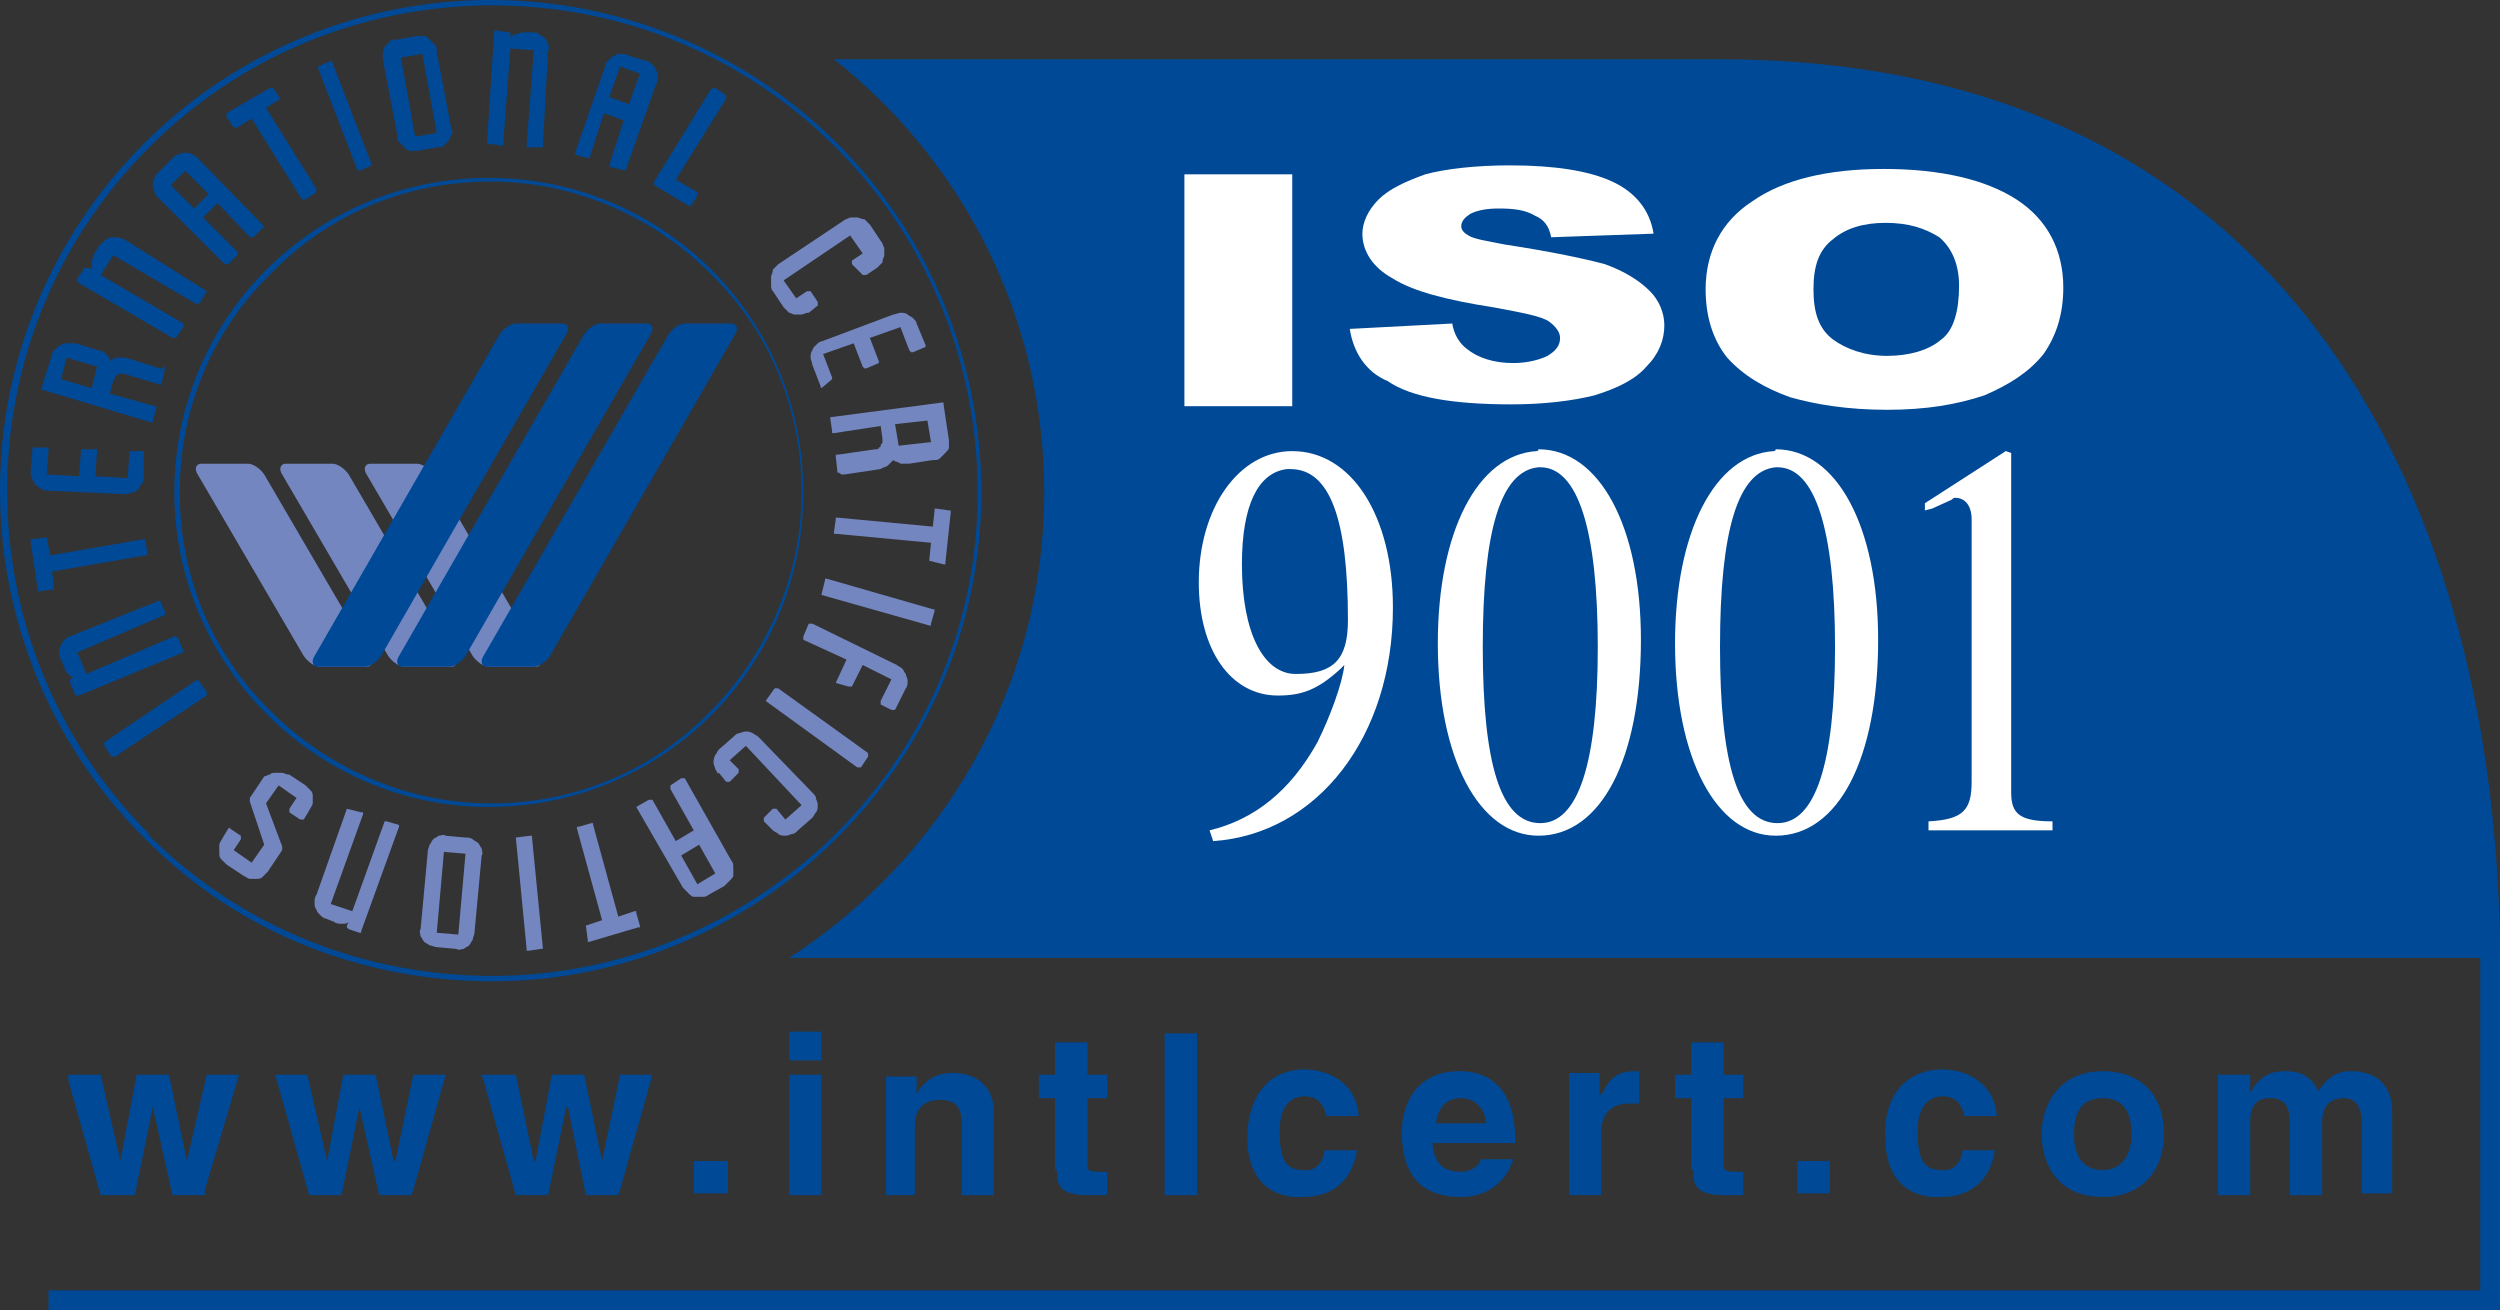 <?xml version="1.0" encoding="utf-8"?>
<!-- Generator: Adobe Illustrator 16.0.0, SVG Export Plug-In . SVG Version: 6.00 Build 0)  -->
<!DOCTYPE svg PUBLIC "-//W3C//DTD SVG 1.1//EN" "http://www.w3.org/Graphics/SVG/1.1/DTD/svg11.dtd">
<svg version="1.1" id="Layer_1" xmlns="http://www.w3.org/2000/svg" xmlns:xlink="http://www.w3.org/1999/xlink" x="0px" y="0px"
	 width="111.855px" height="58.621px" viewBox="669.278 310.637 111.855 58.621"
	 enable-background="new 669.278 310.637 111.855 58.621" xml:space="preserve">
<rect x="669.278" y="310.637" width="111.855" height="58.621" fill="#333333" stroke="none"/>
<g>
	<path fill="#004996" d="M715.999,332.67c0,8.766-4.584,16.404-11.419,20.827h76.554c-0.081-20.022-9.167-40.207-34.899-40.207
		h-39.644C712.3,317.794,715.999,324.789,715.999,332.67z"/>
	<path fill="#FFFFFF" d="M723.558,348.271c4.664-0.322,8.042-4.664,8.042-10.454c0-4.101-1.85-6.996-4.504-6.996
		c-2.412,0-4.182,2.573-4.182,5.87c0,3.056,1.447,5.066,3.539,5.066c1.045,0,1.769-0.241,2.814-1.206l0.16-0.161
		c-0.08,0.804-0.644,2.332-1.206,3.458c-1.206,2.171-2.814,3.458-4.825,3.94L723.558,348.271L723.558,348.271z M726.854,331.625
		c0.081,0,0.081,0,0.161,0c1.77,0,2.573,2.251,2.573,6.754c0,1.77-0.644,2.413-2.332,2.413c-1.447,0-2.412-1.85-2.412-4.905
		C724.845,333.232,725.568,331.785,726.854,331.625L726.854,331.625L726.854,331.625z"/>
	<path fill="#FFFFFF" d="M738.032,330.82c-2.653,0.161-4.423,3.619-4.423,8.604c0,5.146,1.85,8.604,4.503,8.604
		c2.814,0,4.584-3.458,4.584-8.766c0-5.065-1.85-8.523-4.584-8.523C738.112,330.82,738.032,330.82,738.032,330.82L738.032,330.82
		L738.032,330.82z M738.112,331.544h0.081c1.688,0,2.573,2.814,2.573,8.042c0,5.227-0.885,7.88-2.573,7.88
		c-1.77,0-2.573-2.653-2.573-7.88C735.62,334.358,736.424,331.705,738.112,331.544L738.112,331.544L738.112,331.544z"/>
	<path fill="#FFFFFF" d="M748.646,330.82c-2.653,0.161-4.423,3.619-4.423,8.604c0,5.146,1.85,8.604,4.503,8.604
		c2.814,0,4.584-3.458,4.584-8.766c0-5.065-1.85-8.523-4.584-8.523C748.727,330.82,748.646,330.82,748.646,330.82L748.646,330.82
		L748.646,330.82z M748.727,331.544c0.081,0,0.081,0,0.081,0c1.688,0,2.573,2.814,2.573,8.042c0,5.227-0.885,7.88-2.573,7.88
		c-1.77,0-2.573-2.653-2.573-7.88C746.234,334.358,747.038,331.705,748.727,331.544L748.727,331.544L748.727,331.544z"/>
	<path fill="#FFFFFF" d="M759.02,330.82l-3.618,2.332v0.322l0.321-0.081l0.885-0.402c0.08-0.08,0.08-0.08,0.161-0.08
		c0.402,0,0.724,0.321,0.724,0.965v11.74c0,1.287-0.402,1.689-1.93,1.77v0.402h5.548v-0.402c-1.447,0-1.849-0.321-1.849-1.287
		v-15.197L759.02,330.82L759.02,330.82z"/>
	<polygon fill="#FFFFFF" points="722.271,318.437 727.096,318.437 727.096,328.811 722.271,328.811 	"/>
	<path fill="#FFFFFF" d="M729.669,325.353l4.584-0.241c0.08,0.482,0.321,0.885,0.644,1.126c0.482,0.401,1.206,0.643,2.09,0.643
		c0.644,0,1.207-0.16,1.528-0.321c0.402-0.241,0.563-0.482,0.563-0.804c0-0.241-0.16-0.482-0.482-0.724
		c-0.321-0.242-1.206-0.402-2.492-0.644c-2.091-0.322-3.619-0.724-4.503-1.287c-0.885-0.482-1.367-1.206-1.367-2.01
		c0-0.482,0.241-1.046,0.724-1.528s1.206-0.804,2.091-1.126c0.884-0.241,2.251-0.401,3.779-0.401c2.01,0,3.538,0.241,4.583,0.724
		c1.046,0.482,1.688,1.286,1.85,2.332l-4.583,0.16c-0.081-0.482-0.322-0.804-0.725-0.965c-0.401-0.241-0.884-0.321-1.607-0.321
		c-0.563,0-0.965,0.08-1.287,0.241c-0.241,0.161-0.402,0.321-0.402,0.563c0,0.161,0.161,0.322,0.322,0.402
		c0.241,0.161,0.804,0.241,1.608,0.402c2.091,0.321,3.618,0.643,4.503,0.885c0.885,0.321,1.527,0.724,2.01,1.206
		c0.402,0.401,0.644,0.965,0.644,1.527c0,0.644-0.241,1.287-0.804,1.85c-0.482,0.563-1.287,0.965-2.332,1.287
		c-0.965,0.241-2.252,0.401-3.699,0.401c-2.653,0-4.503-0.321-5.549-1.045C730.393,327.282,729.83,326.397,729.669,325.353
		L729.669,325.353z"/>
	<path fill="#FFFFFF" d="M745.591,323.583c0-1.688,0.724-3.056,2.091-3.94c1.367-0.965,3.377-1.447,5.87-1.447
		c2.573,0,4.584,0.482,5.95,1.367c1.367,0.885,2.092,2.252,2.092,3.94c0,1.206-0.322,2.171-0.885,2.976
		c-0.644,0.804-1.528,1.367-2.654,1.85c-1.206,0.401-2.573,0.643-4.342,0.643c-1.77,0-3.217-0.241-4.343-0.563
		c-1.126-0.402-2.091-0.965-2.814-1.77C745.912,325.835,745.591,324.789,745.591,323.583L745.591,323.583z M750.416,323.583
		c0,1.046,0.241,1.77,0.885,2.252c0.563,0.402,1.366,0.724,2.412,0.724c0.965,0,1.85-0.241,2.412-0.724
		c0.563-0.402,0.805-1.287,0.805-2.412c0-0.966-0.322-1.689-0.885-2.172c-0.644-0.401-1.367-0.643-2.412-0.643
		c-0.966,0-1.77,0.241-2.332,0.724C750.657,321.814,750.416,322.538,750.416,323.583L750.416,323.583z"/>
	<polygon fill="#004996" points="673.782,364.111 675.31,364.111 676.114,360.172 676.114,360.172 676.998,364.111 678.445,364.111 
		678.445,363.87 679.974,358.724 678.526,358.724 677.642,362.584 677.642,362.584 676.838,358.724 675.391,358.724 
		674.666,362.584 674.666,362.584 673.782,358.724 672.334,358.724 672.334,358.965 	"/>
	<polygon fill="#004996" points="683.109,364.111 684.558,364.111 685.361,360.172 685.361,360.172 686.246,364.111 
		687.693,364.111 687.773,363.87 689.221,358.724 687.773,358.724 686.97,362.584 686.89,362.584 686.085,358.724 684.638,358.724 
		683.914,362.584 683.914,362.584 683.029,358.724 681.582,358.724 681.662,358.965 	"/>
	<polygon fill="#004996" points="692.357,364.111 693.805,364.111 694.609,360.172 694.689,360.172 695.493,364.111 
		696.941,364.111 697.021,363.87 698.469,358.724 697.021,358.724 696.217,362.584 696.217,362.584 695.413,358.724 
		693.966,358.724 693.242,362.584 693.161,362.584 692.357,358.724 690.829,358.724 690.91,358.965 	"/>
	<polygon fill="#004996" points="700.318,364.031 701.846,364.031 701.846,362.584 700.318,362.584 	"/>
	<path fill="#004996" d="M704.58,364.111h1.447v-5.388h-1.447V364.111L704.58,364.111z M704.58,358.081h1.447v-1.287h-1.447V358.081
		L704.58,358.081z"/>
	<path fill="#004996" d="M708.762,364.111h1.447v-3.056c0-0.643,0.241-1.206,1.126-1.206s0.965,0.563,0.965,1.046v3.216h1.447
		v-3.699c0-1.125-0.724-1.769-1.85-1.769c-0.724,0-1.286,0.321-1.608,0.965l0,0v-0.804h-1.366v5.307H708.762z"/>
	<path fill="#004996" d="M716.562,362.986c0,0.724,0.161,1.125,1.447,1.125h0.161c0.241,0,0.482,0,0.644,0v-1.045
		c-0.081,0-0.241,0-0.321,0c-0.563,0-0.563-0.08-0.563-0.402v-2.895h0.885v-1.046h-0.885v-1.447h-1.447v1.447h-0.724v1.046h0.724
		v3.217H716.562z"/>
	<polygon fill="#004996" points="721.387,364.111 722.834,364.111 722.834,356.874 721.387,356.874 	"/>
	<path fill="#004996" d="M725.086,361.538c0,2.091,1.286,2.734,2.492,2.654c1.528,0,2.252-0.965,2.412-2.091h-1.447
		c-0.08,0.643-0.482,0.965-0.965,0.885c-0.885,0-1.045-0.644-1.045-1.77c0-0.965,0.402-1.528,1.126-1.528
		c0.643,0,0.884,0.483,0.965,0.885h1.447c-0.081-1.367-1.206-2.091-2.493-2.091C725.568,358.563,725.086,360.332,725.086,361.538
		L725.086,361.538z"/>
	<path fill="#004996" d="M732.001,361.297c0,2.332,1.287,2.896,2.653,2.896c1.126,0,2.011-0.644,2.332-1.689h-1.447
		c-0.08,0.322-0.482,0.563-0.885,0.563c-0.643,0-1.206-0.241-1.286-1.287h3.699v-0.241c0-1.447-0.563-2.975-2.493-2.975
		C732.725,358.563,732.001,359.93,732.001,361.297L732.001,361.297z M733.529,360.896c0.08-0.644,0.401-1.126,1.125-1.126
		c0.563,0,1.046,0.402,1.126,1.126H733.529L733.529,360.896z"/>
	<path fill="#004996" d="M739.479,364.111h1.447v-2.814c0-0.885,0.482-1.286,1.287-1.286c0.161,0,0.241,0,0.401,0v-1.447
		c-0.08,0-0.16,0-0.24,0c-0.966,0-1.207,0.643-1.448,1.045h-0.08v-0.965h-1.367V364.111L739.479,364.111z"/>
	<path fill="#004996" d="M745.028,362.986c0,0.724,0.161,1.125,1.447,1.125h0.161c0.241,0,0.482,0,0.643,0v-1.045
		c-0.08,0-0.241,0-0.321,0c-0.563,0-0.563-0.08-0.563-0.402v-2.895h0.885v-1.046h-0.885v-1.447h-1.447v1.447h-0.724v1.046h0.724
		v3.217H745.028z"/>
	<polygon fill="#004996" points="749.692,364.031 751.14,364.031 751.14,362.584 749.692,362.584 	"/>
	<path fill="#004996" d="M753.633,361.538c0,2.091,1.286,2.734,2.492,2.654c1.528,0,2.252-0.965,2.412-2.091h-1.447
		c-0.08,0.643-0.482,0.965-0.965,0.885c-0.885,0-1.045-0.644-1.045-1.77c0-0.965,0.401-1.528,1.125-1.528
		c0.644,0,0.885,0.483,0.966,0.885h1.447c-0.081-1.367-1.206-2.091-2.493-2.091C754.034,358.563,753.552,360.332,753.633,361.538
		L753.633,361.538z"/>
	<path fill="#004996" d="M764.648,361.378c0,0.643-0.24,1.608-1.286,1.608c-1.126,0-1.286-0.966-1.286-1.608
		c0-0.724,0.16-1.608,1.286-1.608S764.648,360.734,764.648,361.378L764.648,361.378z M760.628,361.378
		c0,1.366,0.724,2.814,2.734,2.814c1.77,0,2.734-1.206,2.734-2.814c0-1.77-1.046-2.814-2.734-2.814
		C761.513,358.563,760.628,359.93,760.628,361.378L760.628,361.378z"/>
	<path fill="#004996" d="M768.509,364.111h1.447v-3.297c0-0.643,0.241-1.045,0.885-1.045c0.804,0,0.885,0.563,0.885,1.126v3.216
		h1.447v-3.216c0-0.644,0.241-1.126,0.965-1.126c0.644,0,0.804,0.563,0.804,1.045v3.217h1.367v-3.699
		c0-0.885-0.482-1.769-1.85-1.769c-0.724,0-1.125,0.401-1.447,0.884c-0.321-0.563-0.643-0.884-1.527-0.884
		c-0.805,0-1.207,0.401-1.528,0.965l0,0v-0.805h-1.447V364.111L768.509,364.111z"/>
	<polygon fill="#004996" points="671.45,368.373 780.249,368.373 780.249,353.417 781.134,353.417 781.134,368.856 781.134,369.258 
		780.731,369.258 671.45,369.258 	"/>
	<path fill="#7386C0" d="M682.868,339.987c0.161,0.241,0.483,0.482,0.724,0.482h2.091c0.241,0,0.322-0.241,0.161-0.482l-4.744-8.121
		c-0.161-0.241-0.482-0.482-0.724-0.482h-2.091c-0.241,0-0.322,0.241-0.161,0.482L682.868,339.987L682.868,339.987z
		 M686.648,339.987c0.16,0.241,0.482,0.482,0.724,0.482h2.091c0.241,0,0.321-0.241,0.16-0.482l-4.744-8.121
		c-0.161-0.241-0.482-0.482-0.724-0.482h-2.091c-0.241,0-0.321,0.241-0.161,0.482L686.648,339.987L686.648,339.987z
		 M690.428,339.987c0.16,0.241,0.482,0.482,0.724,0.482h2.091c0.241,0,0.321-0.241,0.16-0.482l-4.744-8.121
		c-0.161-0.241-0.482-0.482-0.724-0.482h-2.091c-0.241,0-0.321,0.241-0.161,0.482L690.428,339.987L690.428,339.987z"/>
	<path fill="#7386C0" d="M695.493,352.05L695.493,352.05l0.724-0.241l-1.125-4.102c0,0,0,0,0-0.08c0,0,0,0,0.08,0l0.563-0.161
		c0,0,0,0,0.081,0c0,0,0,0,0,0.081l1.126,4.101l0.724-0.241c0,0,0,0,0.08,0c0,0,0,0,0,0.08l0.161,0.563c0,0,0,0,0,0.08
		c0,0,0,0-0.081,0l-2.171,0.644c0,0,0,0-0.08,0c0,0,0,0,0-0.08L695.493,352.05C695.493,352.13,695.493,352.05,695.493,352.05
		L695.493,352.05z M692.357,348.109L692.357,348.109l0.644-0.08c0,0,0,0,0.08,0c0,0,0,0,0,0.08l0.482,4.905c0,0,0,0,0,0.08
		c0,0,0,0-0.08,0l-0.563,0.081c0,0,0,0-0.08,0c0,0,0,0,0-0.081L692.357,348.109C692.277,348.109,692.277,348.109,692.357,348.109
		L692.357,348.109z M688.819,352.371l0.965,0.081l0.321-3.619l-0.965-0.08L688.819,352.371L688.819,352.371z M688.497,348.431
		c0.081-0.08,0.081-0.16,0.161-0.241c0.08-0.08,0.161-0.08,0.241-0.16c0.081,0,0.241-0.081,0.321,0l0.885,0.08
		c0.081,0,0.241,0,0.322,0.08c0.08,0.081,0.16,0.081,0.241,0.161c0.08,0.08,0.08,0.161,0.16,0.241c0,0.08,0.081,0.241,0,0.321
		l-0.321,3.458c0,0.081-0.08,0.241-0.08,0.322c-0.081,0.08-0.081,0.16-0.161,0.241c-0.08,0.08-0.161,0.08-0.241,0.16
		c-0.08,0-0.241,0.081-0.321,0l-0.885-0.08c-0.081,0-0.241-0.08-0.322-0.08c-0.08-0.081-0.16-0.081-0.241-0.161
		c-0.08-0.08-0.08-0.161-0.16-0.241c0-0.081-0.081-0.241,0-0.321l0.321-3.458C688.417,348.592,688.497,348.512,688.497,348.431
		L688.497,348.431z M684.799,346.822L684.799,346.822l0.643,0.161c0,0,0,0,0.081,0c0,0,0,0,0,0.081l-1.447,4.021l0.965,0.321
		l1.447-4.021l0,0h0.08l0.563,0.161l0,0c0,0,0,0,0,0.08l-1.689,4.664c0,0,0,0,0,0.08c0,0,0,0-0.08,0l-0.482-0.16c0,0,0,0-0.08-0.081
		c0,0,0,0,0-0.08l0.08-0.161c-0.08,0.08-0.161,0.08-0.321,0.08c-0.081,0-0.241,0-0.322-0.08l-0.401-0.161
		c-0.081,0-0.161-0.08-0.242-0.16c-0.08-0.081-0.16-0.161-0.16-0.241c-0.08-0.081-0.08-0.161-0.08-0.322c0-0.08,0-0.241,0.08-0.321
		L684.799,346.822L684.799,346.822L684.799,346.822z M681.341,345.295c0.08-0.08,0.161-0.08,0.241-0.08s0.161,0,0.321,0
		c0.081,0,0.161,0.08,0.322,0.08l0.724,0.482c0.08,0.08,0.16,0.161,0.241,0.241c0.08,0.08,0.08,0.161,0.08,0.241s0,0.161,0,0.321
		c0,0.081-0.08,0.161-0.161,0.322l-0.241,0.402c0,0,0,0-0.08,0c0,0,0,0-0.08,0l-0.482-0.322c0,0,0,0,0-0.08c0,0,0,0,0-0.081
		l0.321-0.482l-0.804-0.563l-0.563,0.804l0.724,1.931c0,0,0,0,0,0.08v0.08l-0.644,0.965c-0.08,0.081-0.16,0.161-0.24,0.242
		c-0.081,0.08-0.161,0.08-0.242,0.08c-0.08,0-0.16,0-0.321,0c-0.08,0-0.161-0.08-0.321-0.161l-0.724-0.482
		c-0.081-0.08-0.161-0.161-0.241-0.241c-0.081-0.08-0.081-0.161-0.081-0.321c0-0.081,0-0.161,0-0.322c0-0.08,0.081-0.16,0.161-0.321
		l0.241-0.402c0,0,0.08-0.08,0.08,0l0.482,0.322c0,0,0,0,0,0.08c0,0,0,0,0,0.08l-0.321,0.482l0.804,0.563l0.563-0.805l-0.644-1.93
		c0-0.08,0-0.08,0-0.161l0.644-0.965C681.18,345.375,681.261,345.295,681.341,345.295L681.341,345.295z M705.143,324.709
		c-0.08,0-0.24,0-0.321,0c-0.08,0-0.161-0.08-0.241-0.08c-0.08-0.081-0.161-0.161-0.241-0.241l-0.482-0.724
		c-0.08-0.081-0.08-0.161-0.08-0.322c0-0.08,0-0.241,0-0.321s0.08-0.161,0.08-0.321c0.08-0.081,0.161-0.161,0.241-0.241l2.895-1.931
		c0.081-0.08,0.161-0.08,0.322-0.16c0.08,0,0.241,0,0.321,0c0.081,0,0.161,0.08,0.321,0.08c0.081,0.08,0.161,0.161,0.242,0.241
		l0.482,0.724c0.08,0.08,0.08,0.161,0.16,0.321c0,0.081,0,0.241,0,0.322c0,0.08-0.08,0.16-0.08,0.321
		c-0.08,0.08-0.161,0.161-0.241,0.241l-0.482,0.322c0,0,0,0-0.081,0c0,0,0,0-0.08,0l-0.482-0.483c0,0,0,0,0-0.08c0,0,0,0,0-0.08
		l0.482-0.322l-0.563-0.804l-2.976,2.011l0.563,0.804l0.482-0.321c0,0,0,0,0.08,0c0,0,0,0,0.08,0l0.322,0.482c0,0,0,0,0,0.08
		c0,0,0,0,0,0.08l-0.402,0.322C705.304,324.629,705.224,324.709,705.143,324.709L705.143,324.709z M706.027,328.006
		C706.027,327.926,705.947,327.926,706.027,328.006l-0.402-1.045c0-0.081-0.08-0.241-0.08-0.322c0-0.08,0-0.241,0.08-0.321
		c0-0.08,0.081-0.161,0.161-0.241c0.081-0.08,0.161-0.161,0.241-0.161l3.217-1.206c0.08,0,0.241-0.08,0.321-0.08
		c0.081,0,0.241,0,0.322,0.08c0.08,0.08,0.16,0.08,0.241,0.161c0.08,0.08,0.16,0.161,0.16,0.241l0.402,0.965v0.08l0,0l-0.563,0.241
		h-0.081c0,0,0,0-0.08-0.08l-0.402-1.045l-1.366,0.482l0.401,1.045v0.08l0,0l-0.563,0.241c0,0,0,0-0.081,0c0,0,0,0-0.08-0.08
		l-0.402-1.045l-1.367,0.482l0.402,1.045v0.08l0,0L706.027,328.006L706.027,328.006L706.027,328.006z M710.933,330.418l-0.161-0.965
		l-1.447,0.161l0.161,0.965L710.933,330.418L710.933,330.418z M706.751,331.785C706.751,331.785,706.671,331.785,706.751,331.785
		l-0.08-0.724c0,0,0,0,0-0.08c0,0,0,0,0.08,0l1.689-0.241c0.08,0,0.16,0,0.16-0.08c0.081,0,0.081-0.081,0.081-0.081
		c0-0.08,0.08-0.08,0.08-0.161c0-0.08,0-0.08,0-0.16l-0.08-0.563l-2.091,0.322c0,0,0,0-0.081,0c0,0,0,0,0-0.081l-0.08-0.563
		c0,0,0,0,0-0.08c0,0,0,0,0.08,0l4.905-0.644c0,0,0,0,0.081,0c0,0,0,0,0,0.08l0.241,1.608c0,0.08,0,0.241,0,0.321
		c0,0.081-0.081,0.161-0.161,0.241c-0.08,0.081-0.161,0.161-0.241,0.242c-0.08,0.08-0.161,0.08-0.321,0.08l-1.046,0.161
		c-0.161,0-0.241,0-0.402,0c-0.08-0.081-0.241-0.081-0.321-0.161c-0.08,0.08-0.161,0.161-0.241,0.241s-0.241,0.08-0.321,0.161
		l-1.608,0.241c-0.081,0-0.081,0-0.081,0h-0.08C706.832,331.785,706.832,331.785,706.751,331.785L706.751,331.785L706.751,331.785
		L706.751,331.785z M710.853,335.726L710.853,335.726l0.08-0.804l-4.262-0.402c0,0,0,0-0.08,0c0,0,0,0,0-0.08l0.08-0.563
		c0,0,0,0,0-0.08c0,0,0,0,0.08,0l4.263,0.402l0.08-0.724c0,0,0,0,0-0.081c0,0,0,0,0.08,0l0.563,0.081c0,0,0,0,0.08,0c0,0,0,0,0,0.08
		l-0.241,2.251c0,0,0,0,0,0.081c0,0,0,0-0.08,0L710.853,335.726L710.853,335.726L710.853,335.726z M706.027,337.254
		C706.027,337.173,706.027,337.173,706.027,337.254l0.161-0.644c0,0,0,0,0-0.08c0,0,0,0,0.08,0l4.745,1.366c0,0,0,0,0.08,0
		c0,0,0,0,0,0.081l-0.161,0.563c0,0,0,0,0,0.081c0,0,0,0-0.08,0L706.027,337.254L706.027,337.254L706.027,337.254z M706.671,341.193
		L706.671,341.193l0.482-1.045l-1.93-0.885c0,0,0,0,0-0.08c0,0,0,0,0-0.08l0.241-0.563c0,0,0,0,0.08,0c0,0,0,0,0.08,0l3.78,1.85
		c0.08,0.08,0.16,0.08,0.241,0.161c0.08,0.08,0.08,0.16,0.16,0.241c0,0.08,0.081,0.16,0.081,0.321c0,0.08,0,0.241-0.081,0.321
		l-0.482,0.966c0,0,0,0-0.08,0c0,0,0,0-0.08,0l-0.482-0.241c0,0,0,0,0-0.081v-0.08l0.482-0.965l-1.287-0.644l-0.482,0.965
		c0,0,0,0-0.08,0c0,0,0,0-0.081,0L706.671,341.193C706.671,341.274,706.671,341.274,706.671,341.193L706.671,341.193z
		 M703.535,341.998L703.535,341.998l0.401-0.563c0,0,0,0,0.081,0c0,0,0,0,0.08,0l4.021,2.895c0,0,0,0,0,0.08c0,0,0,0,0,0.081
		l-0.321,0.482c0,0,0,0-0.08,0c0,0,0,0-0.081,0L703.535,341.998C703.615,341.998,703.535,341.998,703.535,341.998L703.535,341.998z
		 M701.283,345.054c0-0.08-0.08-0.161-0.08-0.321c0-0.081,0-0.161,0.08-0.322c0.08-0.08,0.08-0.16,0.161-0.241l0.644-0.563
		c0.08-0.081,0.16-0.161,0.24-0.161c0.081,0,0.161-0.08,0.322-0.08c0.08,0,0.16,0,0.321,0.08c0.081,0.08,0.161,0.08,0.241,0.161
		l2.412,2.492c0.081,0.081,0.161,0.161,0.161,0.241c0,0.081,0.081,0.161,0.081,0.322c0,0.08,0,0.241-0.081,0.321
		c-0.08,0.081-0.08,0.161-0.161,0.241l-0.643,0.563c-0.08,0.08-0.161,0.16-0.241,0.16c-0.081,0-0.161,0.081-0.322,0.081
		c-0.08,0-0.241,0-0.321-0.081c-0.08-0.08-0.161-0.08-0.241-0.16l-0.402-0.402c0,0,0,0,0-0.08c0,0,0,0,0-0.081l0.402-0.402
		c0,0,0,0,0.08,0c0,0,0,0,0.081,0l0.401,0.483l0.724-0.644l-2.492-2.654l-0.724,0.644l0.401,0.402c0,0,0,0,0,0.08c0,0,0,0,0,0.081
		l-0.401,0.401c0,0,0,0-0.081,0c0,0,0,0-0.08,0l-0.321-0.401C701.363,345.295,701.363,345.134,701.283,345.054L701.283,345.054z
		 M700.479,350.2l0.804-0.482l-0.724-1.287l-0.804,0.482L700.479,350.2L700.479,350.2z M697.745,346.742L697.745,346.742
		l0.563-0.321c0,0,0,0,0.081,0c0,0,0,0,0.08,0l1.045,1.85l0.805-0.482l-1.045-1.85c0,0,0,0,0-0.081c0,0,0,0,0-0.08l0.482-0.321
		c0,0,0,0,0.08,0c0,0,0,0,0.08,0l2.091,3.698c0.081,0.081,0.081,0.161,0.081,0.322c0,0.08,0,0.241,0,0.321
		c0,0.081-0.081,0.161-0.161,0.241c-0.081,0.081-0.161,0.161-0.241,0.241l-0.724,0.402c-0.081,0.08-0.161,0.08-0.322,0.08
		c-0.08,0-0.241,0-0.321,0s-0.161-0.08-0.241-0.16c-0.08-0.081-0.161-0.161-0.241-0.241L697.745,346.742
		C697.745,346.822,697.745,346.742,697.745,346.742L697.745,346.742z"/>
	<path fill="#004996" d="M675.712,330.82C675.792,330.82,675.792,330.901,675.712,330.82v1.126c0,0.08,0,0.241-0.081,0.321
		c-0.08,0.081-0.08,0.161-0.16,0.241c-0.08,0.081-0.161,0.161-0.241,0.161c-0.081,0-0.241,0.08-0.322,0.08l-3.457-0.16
		c-0.081,0-0.241,0-0.322-0.081c-0.08-0.08-0.16-0.08-0.241-0.16c-0.08-0.081-0.08-0.161-0.16-0.241
		c0-0.081-0.081-0.241-0.081-0.322l0.081-1.045v-0.08c0,0,0,0,0.08,0h0.563c0,0,0,0,0.081,0c0,0,0,0,0,0.08l-0.081,1.126l1.447,0.08
		l0.081-1.126v-0.08c0,0,0,0,0.08,0h0.563c0,0,0,0,0.08,0c0,0,0,0,0,0.08l-0.08,1.126l1.447,0.08l0.08-1.125v-0.081c0,0,0,0,0.08,0
		H675.712L675.712,330.82L675.712,330.82z M678.124,341.033C678.124,341.033,678.205,341.033,678.124,341.033l0.402,0.563
		c0,0,0,0,0,0.081c0,0,0,0,0,0.08l-4.102,2.734c0,0,0,0-0.08,0c0,0,0,0-0.08,0l-0.322-0.483c0,0,0,0,0-0.08c0,0,0,0,0-0.08
		L678.124,341.033L678.124,341.033L678.124,341.033z M676.436,337.495L676.436,337.495l0.241,0.563c0,0,0,0,0,0.08l0,0l-3.94,1.689
		l0.402,0.965l3.94-1.688c0,0,0,0,0.08,0c0,0,0,0,0.08,0.08l0.241,0.563c0,0,0,0,0,0.081l0,0l-4.664,1.93c0,0,0,0-0.08,0
		c0,0,0,0-0.08,0l-0.241-0.563v-0.08c0,0,0,0,0-0.08l0.16-0.081c-0.08,0-0.16-0.08-0.241-0.16c-0.08-0.081-0.16-0.161-0.16-0.241
		l-0.161-0.402c-0.08-0.08-0.08-0.241-0.08-0.321c0-0.081,0-0.241,0.08-0.322c0-0.08,0.08-0.16,0.161-0.241
		c0.08-0.08,0.16-0.16,0.241-0.16L676.436,337.495C676.355,337.495,676.355,337.495,676.436,337.495L676.436,337.495z
		 M671.369,334.681C671.45,334.681,671.45,334.681,671.369,334.681l0.161,0.804l4.182-0.724c0,0,0,0,0.08,0c0,0,0,0,0,0.08
		l0.081,0.563c0,0,0,0,0,0.08c0,0,0,0-0.081,0l-4.182,0.724l0.081,0.724c0,0,0,0,0,0.081c0,0,0,0-0.081,0l-0.563,0.08
		c0,0,0,0-0.08,0c0,0,0,0,0-0.08l-0.322-2.172c0,0,0,0,0-0.08c0,0,0,0,0.081,0L671.369,334.681L671.369,334.681L671.369,334.681z
		 M672.254,326.639l-0.241,0.965l1.367,0.402l0.241-0.965L672.254,326.639L672.254,326.639z M676.677,327.041
		C676.677,327.121,676.677,327.121,676.677,327.041l-0.161,0.724c0,0,0,0,0,0.081c0,0,0,0-0.08,0l-1.608-0.483
		c-0.08,0-0.161,0-0.161,0c-0.08,0-0.08,0-0.16,0.081c-0.081,0-0.081,0.08-0.081,0.08c0,0.08-0.08,0.08-0.08,0.161l-0.161,0.563
		l2.011,0.563c0,0,0,0,0.08,0c0,0,0,0,0,0.08l-0.16,0.563c0,0,0,0,0,0.081c0,0,0,0-0.081,0l-4.824-1.447c0,0,0,0-0.081,0
		c0,0,0,0,0-0.081l0.482-1.527c0-0.081,0.081-0.161,0.161-0.241c0.08-0.081,0.161-0.161,0.241-0.161
		c0.08-0.08,0.161-0.08,0.321-0.08c0.081,0,0.242,0,0.322,0l1.045,0.321c0.161,0,0.241,0.08,0.322,0.161
		c0.08,0.08,0.16,0.16,0.16,0.321c0.081-0.08,0.241-0.161,0.322-0.161c0.16,0,0.241,0,0.401,0l1.528,0.482h0.08h0.081
		C676.597,327.041,676.597,327.041,676.677,327.041C676.597,327.041,676.597,327.041,676.677,327.041L676.677,327.041
		L676.677,327.041z M678.526,323.664L678.526,323.664l-0.321,0.563c0,0,0,0-0.081,0c0,0,0,0-0.08,0l-3.699-2.171l-0.563,0.885
		l3.698,2.171c0,0,0,0,0,0.08v0.081l-0.321,0.482c0,0,0,0-0.08,0c0,0,0,0-0.081,0l-4.262-2.493c0,0,0,0,0-0.08c0,0,0,0,0-0.081
		l0.322-0.482c0,0,0,0,0.08,0h0.08l0.161,0.081c0-0.081,0-0.161,0-0.322c0-0.08,0.08-0.241,0.08-0.321l0.241-0.402
		c0.081-0.08,0.161-0.161,0.241-0.241c0.081-0.08,0.161-0.08,0.241-0.161c0.081,0,0.161,0,0.322,0c0.08,0,0.241,0.081,0.321,0.081
		L678.526,323.664C678.445,323.583,678.526,323.583,678.526,323.664L678.526,323.664z M677.562,318.276l-0.644,0.643l1.045,1.046
		l0.644-0.644L677.562,318.276L677.562,318.276z M681.1,320.769C681.1,320.85,681.1,320.85,681.1,320.769l-0.482,0.482
		c0,0,0,0-0.081,0c0,0,0,0-0.08,0l-1.447-1.527l-0.644,0.644l1.528,1.527c0,0,0,0,0,0.08v0.081l-0.402,0.401c0,0,0,0-0.08,0
		c0,0,0,0-0.081,0l-2.975-2.975c-0.081-0.081-0.161-0.161-0.161-0.241c0-0.081-0.081-0.161-0.081-0.322c0-0.08,0-0.241,0.081-0.321
		c0-0.08,0.08-0.161,0.161-0.241l0.643-0.644c0.081-0.08,0.161-0.16,0.241-0.16c0.081,0,0.161-0.081,0.322-0.081
		c0.08,0,0.241,0,0.321,0.081c0.08,0,0.161,0.08,0.241,0.16L681.1,320.769L681.1,320.769L681.1,320.769z M681.823,315.06
		C681.823,315.14,681.823,315.14,681.823,315.06l-0.644,0.402l2.252,3.618c0,0,0,0,0,0.08c0,0,0,0,0,0.081l-0.482,0.321
		c0,0,0,0-0.081,0c0,0,0,0-0.08,0l-2.252-3.618l-0.643,0.401c0,0,0,0-0.081,0c0,0,0,0-0.08,0l-0.321-0.482c0,0,0,0,0-0.08
		c0,0,0,0,0-0.08l1.93-1.126c0,0,0,0,0.08,0c0,0,0,0,0.081,0L681.823,315.06L681.823,315.06L681.823,315.06z M685.924,318.035
		L685.924,318.035l-0.563,0.241c0,0,0,0-0.08,0l0,0l-1.77-4.584c0,0,0,0,0-0.08l0,0l0.563-0.241c0,0,0,0,0.08,0c0,0,0,0,0,0.08
		L685.924,318.035L685.924,318.035L685.924,318.035z M688.176,313.049l-0.965,0.161l0.644,3.538l0.965-0.161L688.176,313.049
		L688.176,313.049z M689.463,316.668c0,0.08-0.081,0.16-0.081,0.241c-0.08,0.08-0.161,0.161-0.241,0.241s-0.16,0.08-0.321,0.08
		l-0.885,0.161c-0.08,0-0.241,0-0.321,0c-0.081,0-0.161-0.081-0.241-0.161c-0.081-0.08-0.161-0.161-0.241-0.241
		c-0.081-0.08-0.081-0.161-0.081-0.321l-0.644-3.378c0-0.08,0-0.241,0-0.321s0.081-0.161,0.081-0.241
		c0.08-0.08,0.161-0.161,0.241-0.241s0.161-0.08,0.321-0.08l0.885-0.161c0.08,0,0.241,0,0.321,0c0.081,0,0.161,0.08,0.241,0.161
		c0.081,0.08,0.161,0.16,0.241,0.241c0.081,0.08,0.081,0.16,0.081,0.321l0.644,3.377
		C689.543,316.507,689.543,316.587,689.463,316.668L689.463,316.668z M693.563,317.23C693.483,317.23,693.483,317.23,693.563,317.23
		h-0.644c0,0,0,0-0.08,0c0,0,0,0,0-0.08l0.321-4.262l-1.045-0.081l-0.321,4.263c0,0,0,0,0,0.08c0,0,0,0-0.081,0l-0.563-0.08
		c0,0,0,0-0.081,0c0,0,0,0,0-0.081l0.322-4.905c0,0,0,0,0-0.08c0,0,0,0,0.08,0l0.563,0.08c0,0,0,0,0.081,0c0,0,0,0,0,0.081v0.16
		c0.08-0.08,0.161-0.16,0.241-0.16s0.241-0.081,0.321-0.081h0.402c0.08,0,0.241,0,0.321,0.081c0.081,0.08,0.161,0.08,0.241,0.16
		c0.081,0.081,0.081,0.161,0.161,0.241c0,0.081,0.08,0.241,0,0.322L693.563,317.23L693.563,317.23L693.563,317.23z M697.906,313.934
		l-0.885-0.321l-0.482,1.367l0.885,0.321L697.906,313.934L697.906,313.934z M697.263,318.276
		C697.182,318.276,697.182,318.276,697.263,318.276l-0.644-0.161c0,0,0,0-0.08,0c0,0,0,0,0-0.08l0.643-2.011l-0.884-0.321
		l-0.644,2.01l0,0h-0.08l-0.563-0.16l0,0c0,0,0,0,0-0.081l1.367-3.94c0-0.08,0.08-0.16,0.161-0.241c0.08-0.08,0.16-0.16,0.241-0.16
		c0.08-0.081,0.161-0.081,0.321-0.081c0.08,0,0.241,0,0.322,0.081l0.804,0.241c0.08,0,0.161,0.08,0.241,0.16
		c0.08,0.081,0.161,0.161,0.161,0.241c0.08,0.081,0.08,0.161,0.08,0.322c0,0.08,0,0.241-0.08,0.321L697.263,318.276L697.263,318.276
		L697.263,318.276z M700.157,319.885C700.077,319.885,700.077,319.885,700.157,319.885l-1.608-0.966c0,0,0,0,0-0.08c0,0,0,0,0-0.08
		l2.573-4.182c0,0,0,0,0.081,0c0,0,0,0,0.08,0l0.482,0.321c0,0,0,0,0,0.081v0.08l-2.252,3.618l0.966,0.563c0,0,0,0,0,0.08
		c0,0,0,0,0,0.08L700.157,319.885L700.157,319.885L700.157,319.885z"/>
	<path fill="#004996" d="M683.352,339.987c-0.161,0.241-0.081,0.482,0.16,0.482h2.091c0.241,0,0.563-0.241,0.724-0.482l8.283-14.394
		c0.16-0.241,0.08-0.482-0.161-0.482h-2.091c-0.241,0-0.563,0.241-0.724,0.482L683.352,339.987L683.352,339.987z M687.131,339.987
		c-0.161,0.241-0.081,0.482,0.16,0.482h2.091c0.241,0,0.563-0.241,0.724-0.482l8.283-14.394c0.16-0.241,0.08-0.482-0.161-0.482
		h-2.091c-0.241,0-0.563,0.241-0.724,0.482L687.131,339.987L687.131,339.987z M690.91,339.987c-0.161,0.241-0.081,0.482,0.16,0.482
		h2.091c0.241,0,0.563-0.241,0.724-0.482l8.283-14.394c0.16-0.241,0.08-0.482-0.161-0.482h-2.091c-0.241,0-0.563,0.241-0.724,0.482
		L690.91,339.987L690.91,339.987z"/>
	<path fill="#004996" d="M675.712,348.109L675.712,348.109l0.161-0.161c4.262,4.263,9.81,6.353,15.438,6.353l0,0
		c5.549,0,11.098-2.171,15.359-6.353c4.262-4.262,6.353-9.729,6.353-15.278l0,0c0-5.549-2.091-11.178-6.353-15.439l0,0
		c-4.262-4.262-9.811-6.353-15.359-6.353c-5.548,0-11.097,2.091-15.358,6.353l0,0c-4.262,4.262-6.353,9.811-6.353,15.359l0,0
		c0,5.548,2.091,11.097,6.353,15.358l0,0L675.712,348.109L675.712,348.109c-4.262-4.262-6.434-9.891-6.434-15.52l0,0
		c0-5.629,2.172-11.258,6.434-15.52l0,0c4.262-4.263,9.891-6.434,15.52-6.434l0,0c5.629,0,11.258,2.171,15.52,6.434l0,0
		c4.263,4.262,6.434,9.971,6.434,15.6l0,0c0,5.629-2.171,11.178-6.434,15.439l0,0c-4.262,4.262-9.891,6.434-15.439,6.434l0,0
		C685.603,354.542,679.974,352.452,675.712,348.109L675.712,348.109L675.712,348.109z M677.32,332.67
		c0,3.86,1.527,7.317,4.101,9.811l0,0c2.493,2.493,6.031,4.102,9.811,4.102l0,0c3.86,0,7.317-1.528,9.811-4.102l0,0
		c2.493-2.493,4.101-6.031,4.101-9.811c0-3.859-1.527-7.317-4.101-9.811l0,0c-2.493-2.492-6.031-4.101-9.811-4.101l0,0
		c-3.859,0-7.317,1.527-9.811,4.101l0,0C678.848,325.353,677.32,328.811,677.32,332.67L677.32,332.67z M677.079,332.67
		c0-7.8,6.272-14.072,14.072-14.072l0,0c7.8,0,14.072,6.272,14.072,14.072l0,0c0,7.8-6.272,14.072-14.072,14.072l0,0
		C683.432,346.742,677.079,340.39,677.079,332.67L677.079,332.67L677.079,332.67z"/>
</g>
</svg>
